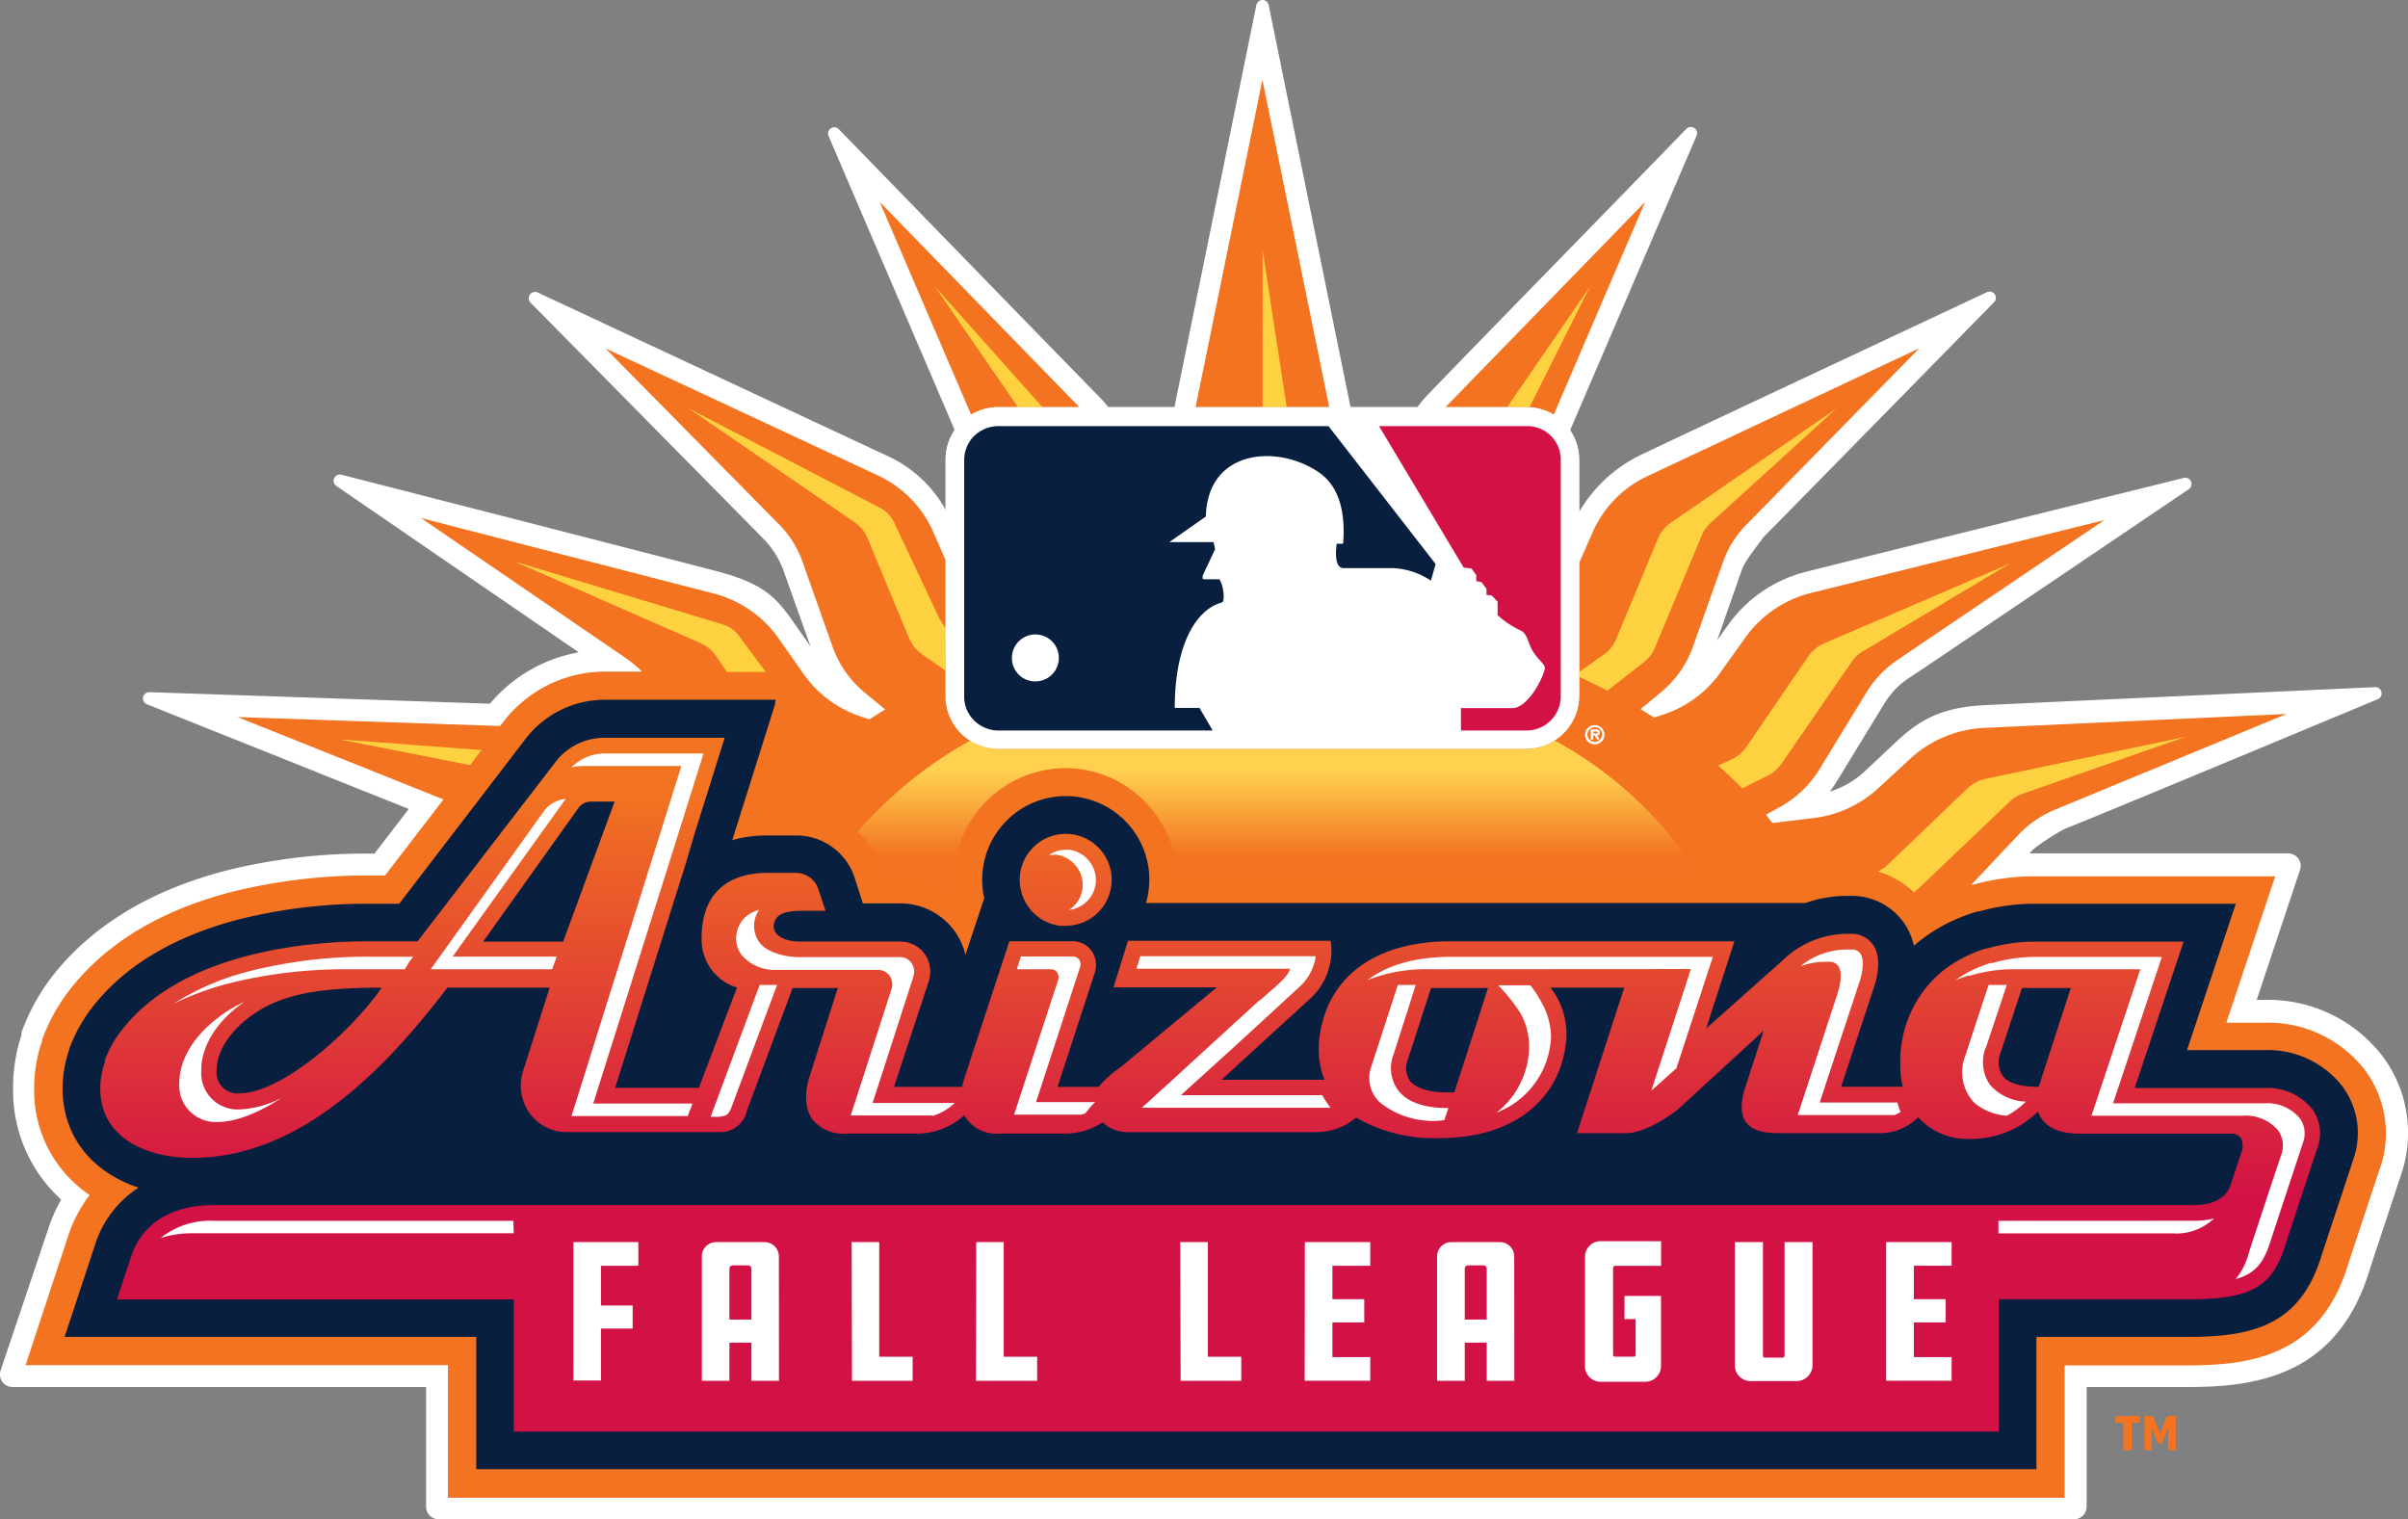 <svg viewBox="0 0 288.2 181.84" xmlns="http://www.w3.org/2000/svg" xmlns:xlink="http://www.w3.org/1999/xlink"><rect x="0" y="0" width="288.2" height="181.84" fill="#808080" stroke="none"/><linearGradient id="a" gradientUnits="userSpaceOnUse" x1="152.97" x2="152.97" y1="90.88" y2="107.2"><stop offset=".08" stop-color="#ffd14f"/><stop offset=".71" stop-color="#f27321"/></linearGradient><linearGradient id="b" gradientUnits="userSpaceOnUse" x1="144.83" x2="144.83" y1="88.65" y2="166.01"><stop offset=".08" stop-color="#f27321"/><stop offset=".71" stop-color="#d21145"/></linearGradient><path d="m285.26 126.55a17.26 17.26 0 0 0 -14.26-6.88h-.91l5.18-15.54a1.5 1.5 0 0 0 -1.42-2h-30.27c-.23 0-.46 0-.68 0l.45-.48a26 26 0 0 1 3.79-2.46c3-1.16 27.68-11.44 37.42-15.5a.75.75 0 0 0 -.32-1.45c-11.51.53-42.72 1.95-46.78 2.16-5 .26-7.59 1.69-10.28 4.16l-4.18 3.92a10.7 10.7 0 0 1 -4 2.26c.27-.36.52-.72.76-1.1l5.81-9.51a9.67 9.67 0 0 1 2.93-3c.95-.6 24.43-16.47 33.46-22.58a.75.75 0 0 0 -.6-1.35c-11.25 2.79-42 10.41-45.11 11.21a16.31 16.31 0 0 0 -9.25 6.15l-1.48 2.06 3-8.56c.4-1.13 2.91-4.11 2.37-3.6 2-2 20.49-20.87 27.76-28.28a.75.75 0 0 0 -.85-1.21c-10.42 4.89-39 18.3-41.62 19.57a17.28 17.28 0 0 0 -7.18 6.72v-6.2a6.36 6.36 0 0 0 -1.08-3.57l15.13-35.24a.75.75 0 0 0 -1.23-.82c-7.82 8.08-29.72 30.47-31.29 32.19a13.9 13.9 0 0 0 -.89 1.11h-8l-9.8-48.13a.75.75 0 0 0 -1.47 0l-9.81 48.13h-7.92a13.4 13.4 0 0 0 -.95-1.11c-1.86-1.87-23.46-24.09-31.31-32.17a.75.75 0 0 0 -1.22.82c3.86 9 13.5 31.45 15.11 35.22a6.31 6.31 0 0 0 -1.07 3.57v6a15.15 15.15 0 0 0 -7.22-6.6l-41.64-19.46a.76.76 0 0 0 -.86 1.21c7.6 7.69 27.34 27.71 28 28.38a11 11 0 0 1 2.19 3.41l3.33 9.36-1.94-2.77c-2.09-3-3.56-4.72-9.18-6.2-4.56-1.21-34-8.76-45-11.57a.75.75 0 0 0 -.61 1.35l29 19.9a17.94 17.94 0 0 0 -10.63 6.15l-40.77-1.38a.75.75 0 0 0 -.3 1.44l31.35 12.54-4.1 5.34h-.82a69.17 69.17 0 0 0 -16.81 2c-9 2.31-16 6.5-20.74 12.44a24.42 24.42 0 0 0 -3.56 6.14l-.14.35-.18.45v.21a.34.34 0 0 0 0 .12 20.07 20.07 0 0 0 -1 6.38 17.59 17.59 0 0 0 5.75 13.32 19.39 19.39 0 0 0 -1.55 3.51l-5.69 16.92a1.5 1.5 0 0 0 1.42 2h49.5v14.33a1.5 1.5 0 0 0 1.5 1.5h195.73a1.51 1.51 0 0 0 1.51-1.5v-14.33h12.26c8.54 0 17.78-1.65 21.56-13.86.12-.41 1.54-4.68 2.38-7.23l1.46-4.4a15.36 15.36 0 0 0 -2.14-13.96z" fill="#fff"/><path d="m116.23 49.64-10.94-25.47 23.89 24.56h-9.66a6.36 6.36 0 0 0 -3.29.91zm42.86-.91-8-39.18-8 39.18zm31.91 38.81h-.28v.29h.28c.14 0 .21 0 .21-.16s-.13-.13-.21-.13zm-18-38.81h9.68a6.33 6.33 0 0 1 3.28.91l10.93-25.47zm111.87 91-1.33 4c-.89 2.7-2.39 7.22-2.53 7.68-3.26 10.55-11.08 12-19.05 12h-14.85v15.84h-193.5v-15.87h-50.55l5.1-15.46a16.82 16.82 0 0 1 2.56-4.9 15.06 15.06 0 0 1 -6.63-12.75 17.42 17.42 0 0 1 .91-5.58.88.88 0 0 1 .05-.15v-.14l.14-.35.12-.3a21.41 21.41 0 0 1 3.2-5.5c4.35-5.48 10.85-9.36 19.32-11.53a66.66 66.66 0 0 1 16.17-1.94h2.08l7-9.1-24.64-9.86 31.42 1.07.39-.51a15.34 15.34 0 0 1 12.09-6h4.48a13.66 13.66 0 0 0 -1.91-1.61l-24.52-16.77 34.9 9a13.66 13.66 0 0 1 7.76 5.21l3.26 4.64a13.56 13.56 0 0 0 6.74 4.91l1 .34c.62-.4 1.25-.8 1.9-1.19l-2.43-2a12.48 12.48 0 0 1 -3.8-5.3l-3.72-10.51a12.11 12.11 0 0 0 -2.82-4.4l-20.71-21 32.53 15.17a13.44 13.44 0 0 1 6.58 6.53l1.66 3.78v16.08a6.24 6.24 0 0 0 1.76 4.49 6.33 6.33 0 0 0 4.48 1.85h63.19a6.34 6.34 0 0 0 6.33-6.34v-15.89l1.71-3.89a13.37 13.37 0 0 1 6.56-6.54l32.44-15.26-20.64 21.06a12 12 0 0 0 -2.81 4.41l-3.7 10.42a12.51 12.51 0 0 1 -3.8 5.31l-2.41 2q.83.5 1.62 1l1-.33a13.55 13.55 0 0 0 6.78-4.85l3.3-4.62a13.75 13.75 0 0 1 7.8-5.14l35-8.69-24.69 16.69a12.59 12.59 0 0 0 -3.68 3.78l-5.81 9.5a12.9 12.9 0 0 1 -4.83 4.47l-1.49.81.79 1 4.81-.58a13.9 13.9 0 0 0 7.67-3.42l4.21-3.88a14.08 14.08 0 0 1 8.74-3.51l36.1-1.66-27.67 11.43a12.85 12.85 0 0 0 -4.4 3l-5.65 6h.17a27.47 27.47 0 0 1 7.49-1h28.7l-5.85 17.52h4.54a14.66 14.66 0 0 1 12.14 5.79 12.76 12.76 0 0 1 1.76 11.5zm-92.87-51.8a1.13 1.13 0 1 0 -1.13 1.14 1.12 1.12 0 0 0 1.13-1.14zm-.24 0a.89.89 0 1 1 -.89-.89.88.88 0 0 1 .93.89zm-.65.11a.31.31 0 0 0 .32-.35c0-.31-.19-.36-.46-.36h-.58v1.18h.25v-.51h.2l.28.47h.28z" fill="#f37321"/><path d="m280.39 130.07a11.32 11.32 0 0 0 -9.4-4.39h-9.24l5.84-17.52h-24a24.48 24.48 0 0 0 -6.71.92h-.21l-.23.07a21.51 21.51 0 0 0 -4.37 1.89 19.43 19.43 0 0 0 -3 2.14 7.93 7.93 0 0 0 -1.2-2.74 7.64 7.64 0 0 0 -6.09-3.22h-.63a15.25 15.25 0 0 0 -5.08.85h-78.91a10 10 0 0 0 -8.33-12.71 9.26 9.26 0 0 0 -1.28-.08 10 10 0 0 0 -9.92 11.25c0 .32.1.63.17.94l-2.25 6.8a8 8 0 0 0 -7.84-6.15h-4.44l-1-3.13a7.33 7.33 0 0 0 -7-5h-3.49a14.7 14.7 0 0 0 -4.14.56l5.17-16.41h-.08l.13-.39h-20.52a11.92 11.92 0 0 0 -9.41 4.64l-15.15 19.77h-3.78a63.31 63.31 0 0 0 -15.28 1.84c-7.74 2-13.63 5.46-17.51 10.35a18.52 18.52 0 0 0 -2.72 4.65 1.86 1.86 0 0 1 -.1.25l-.08.23v.06a1.25 1.25 0 0 0 -.06.18 14.37 14.37 0 0 0 -.76 4.54c0 5.72 3.47 10 9.09 11.88a12.68 12.68 0 0 0 -5.21 6.86l-3.64 11h49.27v15.83h186.73v-15.83h18.27c7.93 0 13.34-1.61 15.82-9.63.15-.49 1.54-4.68 2.56-7.74l1.32-4a9.41 9.41 0 0 0 -1.31-8.56z" fill="#091f3f"/><path d="m105.44 104 .27.81h2a11.38 11.38 0 0 1 6.56 2 13.18 13.18 0 0 1 3.26-10.35 13.39 13.39 0 0 1 10-4.53 13.86 13.86 0 0 1 1.7.11 13.5 13.5 0 0 1 11.56 11.53c.05.39.08.77.1 1.16h62.41a46.69 46.69 0 0 0 -17.24-16.11 6.21 6.21 0 0 1 -3.35 1h-63.19a6.3 6.3 0 0 1 -3.37-1 49.87 49.87 0 0 0 -13.5 10.93 10.64 10.64 0 0 1 2.79 4.45z" fill="url(#a)"/><path d="m122.09 106a5.51 5.51 0 0 1 5.46-6.2 5.5 5.5 0 1 1 0 11 6.27 6.27 0 0 1 -.74 0 5.54 5.54 0 0 1 -4.72-4.8zm155.33 31.21c-.28.84-.72 2.16-1.2 3.62-1.13 3.41-2.54 7.66-2.71 8.21-1.55 5-4.13 6.46-11.52 6.46h-22.76v15.83h-177.74v-15.82h-47.49l1.69-5.12c1.32-4 4.88-6.17 10-6.17h213.54 23.39c2.93 0 4-1.34 4.37-2.46 0 0 .06-.19.15-.45.29-.88.9-2.7 1.06-3.23a2.23 2.23 0 0 0 0-1.89 1.49 1.49 0 0 0 -1.28-.51h-18c-2.42 0-4.12-.77-4.79-2.17l-.21-.45-.38.33a11.48 11.48 0 0 1 -7.89 2.92 7.9 7.9 0 0 1 -5.82-2.33l-.25-.26-.27.24a6.44 6.44 0 0 1 -4.19 1.66h-12.32c-1.93 0-3.18-.43-3.83-1.32s-.69-2.28-.08-4.19l2.19-6.75-10.31 9.46c-.35.27-3.67 2.8-6.17 2.8h-5.86l5.66-17.42h-8.82l.42.59a9.17 9.17 0 0 1 1.48 5.42c-.55 7.31-6.23 11.89-14.84 12h-.19a18.85 18.85 0 0 1 -9.91-2.32l-.22-.14-.21.17a7.45 7.45 0 0 1 -4.71 1.58h-22.4a4.36 4.36 0 0 1 -2.84-1l-.2-.17-.23.14a8.29 8.29 0 0 1 -4.11 1.2h-8.06a4.4 4.4 0 0 1 -3.77-1.63 1.16 1.16 0 0 1 -.11-.16l-.27-.41-.32.28a8.45 8.45 0 0 1 -5.09 1.92h-8.74a4.71 4.71 0 0 1 -4-1.67c-.89-1.2-1-3-.42-5l3.43-10.75h-5.41l-5.47 14.69a3.22 3.22 0 0 1 -2.58 2.5l-.31.05h-18.65a5.5 5.5 0 0 1 -4.4-2.17 5.72 5.72 0 0 1 -.82-5.22l3.16-9.9h-12.25l-.11.15c-3.72 4.86-9.5 11.83-16.72 16.16-.85.5-1.74 1-2.65 1.43a29.31 29.31 0 0 1 -3.41 1.38 24.1 24.1 0 0 1 -7.56 1.25c-5.09.05-11.09-2.13-11.09-8.3a9.84 9.84 0 0 1 .55-3.17s0-.06 0-.07a.38.38 0 0 0 0-.1v-.06a1.34 1.34 0 0 1 .07-.18 13.76 13.76 0 0 1 2.08-3.57c7.5-9.44 23-10.46 29.29-10.46h6l.07-.11 16.44-21.37a7.34 7.34 0 0 1 5.84-2.88h14.39l-2.25 7.18-1.29 4.1-1.19 4.02-8.38 26.6h10.02l4.57-12-.37-.13a6 6 0 0 1 -3.87-5.8c0-6.16 4.1-7.8 7.81-7.8h3.49a2.82 2.82 0 0 1 2.69 2l.84 2.53h-2.11c-1.82 0-3.77 0-4.06 1.58-.23 1.27 1.09 2.07 3 2.11h12.13a3.59 3.59 0 0 1 2.92 1.49 3.76 3.76 0 0 1 .46 3.32l-4.14 12.58h8.15l.06-.29c.06-.26.13-.5.2-.72l5.4-16.42h7.56a2.76 2.76 0 0 1 2.32 1.22 2.91 2.91 0 0 1 .33 2.57l-4.45 13.64h4.91l.11-.14a13.6 13.6 0 0 1 2.22-2l.58-.44 11.24-9.33h-12.36l1.73-5.57h24.25l.07.52a7.75 7.75 0 0 1 -2.58 6.46c-2.17 2-7.6 6.94-9.83 9l-.72.65h12.31l-.17-.49a10.54 10.54 0 0 1 -.35-5c1.1-7 6.78-11.08 15.6-11.08h34l-3.38 10.43 9.07-8.07a11.22 11.22 0 0 1 7.87-3.26h.5a3.12 3.12 0 0 1 2.52 1.29c.8 1.15.84 2.92.12 5.12l-3.93 11.9h7.37l-.09-.44a11.27 11.27 0 0 1 -.19-2.11 14 14 0 0 1 4.58-10.9 13.52 13.52 0 0 1 2.28-1.63 16.17 16.17 0 0 1 3.44-1.49h.17a20 20 0 0 1 5.66-.8h17.77l-5.85 17.52h15.51a6.88 6.88 0 0 1 5.75 2.53 5 5 0 0 1 .67 4.47zm-231.74-19h-.74c-6.61.06-11.46.68-15.2 3.61-2.42 1.86-3.81 4.15-3.81 6.28a2.49 2.49 0 0 0 2.66 2.76c5.08 0 13.07-7.13 16.66-12.05zm27.88-22.27h-2.85a1.83 1.83 0 0 0 -1.48.76l-11.41 16h9.58zm104.53 22.31h-6.82l-2.75 8.49a2.72 2.72 0 0 0 .19 2.56c.67.92 2.25 1.44 4.42 1.44h.67.26zm69.75 0h-5.84l-2.57 7.75a3 3 0 0 0 .25 2.75c.84 1.12 2.7 1.29 4 1.32h.32z" fill="url(#b)"/><path d="m88.85 114.4a3.23 3.23 0 0 1 -.69-2.68 3.45 3.45 0 0 1 2.68-2.8 3.34 3.34 0 0 0 .16 4c.83 1 2.76 1.6 4.54 1.63h12.17a1.66 1.66 0 0 1 1.39.71 1.85 1.85 0 0 1 .21 1.65l-4.87 15.09h9.83l-.43.37a6.5 6.5 0 0 1 -2.28 1.2l.08-.07h-9.82l4.86-15.06a1.88 1.88 0 0 0 -.2-1.65 1.69 1.69 0 0 0 -1.4-.71h-12.16a5.24 5.24 0 0 1 -4.07-1.68zm32.52 19h8.08l.46-.17.54-.67a5.55 5.55 0 0 1 .64-.66h-7.09l5.25-16.1a1.08 1.08 0 0 0 -.08-.92.93.93 0 0 0 -.78-.41h-6.2l-.49 1.53h4.06a.92.92 0 0 1 .78.4 1.13 1.13 0 0 1 .09.93zm81-17.42-4.73 14.55 3-2.68 4.36-13.33h-31.42c-4.21 0-7.57 1-9.92 2.78a19 19 0 0 1 7.34-1.3zm-51.57 3.68c-2.18 2-7.6 6.93-9.83 9l-4.31 3.92h22.58a17.42 17.42 0 0 1 -1-1.51h-16.9l4.31-3.91c2.23-2 7.65-7 9.82-9a6.06 6.06 0 0 0 2-3.72h-21l-.45 1.5h18.38c-.24 1.06-2.18 2.48-3.58 3.77zm32.2 5.96a10.14 10.14 0 0 1 -3.89 7.54 10.14 10.14 0 0 0 6.52-9v-.05a8.49 8.49 0 0 0 -1.13-4.13 13.1 13.1 0 0 0 -1.34-2.06h-3.86a19.42 19.42 0 0 1 2.7 3.38 8.14 8.14 0 0 1 1 4.27zm32.16 7.83h11.58a3.86 3.86 0 0 0 .73-.37 5.22 5.22 0 0 1 -.37-1.13h-9.31l4.74-14.37c.51-1.55.55-2.84.12-3.46a1.2 1.2 0 0 0 -1-.48h-.44a8.81 8.81 0 0 0 -5.72 2 8.8 8.8 0 0 1 3.09-.53h.42a1.22 1.22 0 0 1 1 .48c.44.62.39 1.92-.12 3.46zm22.5-8 2.52-7.57h-2.18l-3 9.12a5.35 5.35 0 0 0 1.31 5 6.83 6.83 0 0 0 3.87 1.53 9.52 9.52 0 0 0 2.12-1.53l.18-.16a5.9 5.9 0 0 1 -4.3-2 4.76 4.76 0 0 1 -.55-4.39zm-68.22-7.57h-2.14l-3.18 9.78a4 4 0 0 0 1 4.25 10 10 0 0 0 5.46 2.2 8 8 0 0 0 2.29-.06l.47-1.44h-.13c-2.84 0-4.9-.76-5.94-2.21a4.52 4.52 0 0 1 -.47-4.24zm-43-15.59a3.69 3.69 0 0 1 3.11 3.11 3.53 3.53 0 0 1 -.87 2.87 3.38 3.38 0 0 1 -.73.63 3.62 3.62 0 0 0 2.31-1.21 3.56 3.56 0 0 0 .87-2.87 3.69 3.69 0 0 0 -3.11-3.11 3.87 3.87 0 0 0 -.48 0 3.62 3.62 0 0 0 -2 .61 3 3 0 0 1 .42 0 3.87 3.87 0 0 1 .49-.03zm-65 43.82h-35.77a9.48 9.48 0 0 0 -6.46 2.07 12.07 12.07 0 0 1 3.79-.58h38.49zm177.74 0v1.5h20.82a6.51 6.51 0 0 0 5-1.8 9 9 0 0 1 -2.35.29zm-210.6-25.73.62-.45a15.33 15.33 0 0 0 -3.2 1.95c-2.88 2.21-4.54 5-4.54 7.76a4.35 4.35 0 0 0 4.54 4.64c2.35 0 5.06-1.17 7.71-2.89a12 12 0 0 1 -5.08 1.39 4.35 4.35 0 0 1 -4.54-4.64c-.04-2.72 1.62-5.55 4.49-7.76zm57.88 13.21c.43-.08.77-.14 1.16-1.26l5.38-14.45h-2.08l-5.87 15.78h1.07zm188.76.21a5.07 5.07 0 0 0 -4.23-1.75h-18.09l5.84-17.52h-15.16a18 18 0 0 0 -5.12.73h-.09-.16a15 15 0 0 0 -3 1.29 12.4 12.4 0 0 0 -1.17.77c.48-.21 1-.39 1.51-.56h.16.09a18 18 0 0 1 5.2-.76h15.16l-5.84 17.53h18.09a5.08 5.08 0 0 1 4.24 1.75 3.15 3.15 0 0 1 .41 2.83l-1.31 3.93c-1.14 3.46-2.44 7.38-2.61 7.93a8 8 0 0 1 -1.56 3.11c2.48-.69 3.41-2.11 4.19-4.61.17-.55 1.47-4.47 2.61-7.93l1.3-3.93a3.11 3.11 0 0 0 -.46-2.81zm-206.82-.23h13.91l.57-1.5h-11.88l9.15-29 .91-2.89 3.14-10h-11.86a5.55 5.55 0 0 0 -3.94 1.66 5.8 5.8 0 0 1 1.31-.16h11.84l-3.14 10-.91 2.89zm-26.99-17.57h7.05l.53-.9.46-.6h-5.45a57.6 57.6 0 0 0 -13.73 1.63 31.57 31.57 0 0 0 -9.51 4 35.07 35.07 0 0 1 6.88-2.5 57.6 57.6 0 0 1 13.77-1.63zm25.22-1.51h-12.46l13.53-18.88a3.67 3.67 0 0 0 -2.64 1.52l-13.51 18.87h14.53z" fill="#fff"/><path d="m68.63 148.66h7.77v2.83h-4.47v4.75h3.79v2.76h-3.79v6.22h-3.3zm24.6 16.6h-3.3v-4.57h-2.63v4.57h-3.3v-14.81a1.7 1.7 0 0 1 1.77-1.79h5.65a1.72 1.72 0 0 1 1.8 1.79zm-3.3-7.33v-6.1a.4.4 0 0 0 -.44-.39h-1.77a.39.39 0 0 0 -.42.39v6.1zm12-9.27h3.3v13.72h4v2.88h-7.26zm14.91 0h3.29v13.72h4v2.88h-7.33zm24.42 0h3.3v13.72h4v2.88h-7.26zm14.91 0h7.83v2.83h-4.53v4h3.81v2.78h-3.81v4.15h4.53v2.83h-7.85zm25.07 16.6h-3.3v-4.57h-2.63v4.57h-3.31v-14.81a1.7 1.7 0 0 1 1.77-1.79h5.66a1.72 1.72 0 0 1 1.8 1.79zm-3.3-7.33v-6.1a.4.4 0 0 0 -.44-.39h-1.77a.39.39 0 0 0 -.42.39v6.1zm16.49-2.83h4.37v8.27a1.9 1.9 0 0 1 -2 2h-5.1a1.87 1.87 0 0 1 -2-2v-12.82a1.87 1.87 0 0 1 2-2h7.11v2.95h-5.56c-.09 0-.19.13-.19.27v10.36a.22.22 0 0 0 .19.24h2.29c.15 0 .22-.09.22-.24v-4.26h-1.34zm16.57-6.44v13.6a.24.24 0 0 0 .17.22h2.22a.24.24 0 0 0 .19-.22v-13.6h3.35v14.63a1.91 1.91 0 0 1 -2 2h-5.29a1.88 1.88 0 0 1 -2-2v-14.63zm14.74 0h7.84v2.83h-4.52v4h3.81v2.78h-3.81v4.15h4.52v2.83h-7.84z" fill="#fff"/><path d="m240.56 67.44-17.56 10.49a4.21 4.21 0 0 0 -1.36 1.25l-8.44 12.25a4.48 4.48 0 0 1 -1.67 1.42l-3 1.51c-.93-.93-1.89-1.85-2.9-2.74l1.54-.7a4.48 4.48 0 0 0 1.83-1.51l7.43-10.86a4.42 4.42 0 0 1 1.89-1.55zm-86.56-18.71-2.89-18.84v18.84zm-29.23 0-12.86-14.42 9.92 14.42zm-11.57 26.47a7.78 7.78 0 0 1 -.9-1.45l-5.3-11.24a3.78 3.78 0 0 0 -1.67-1.73l-22.9-11.9 19.82 13.6a4.38 4.38 0 0 1 1.57 1.89l5 12.06a4.36 4.36 0 0 0 1.49 1.83l2.84 2zm69.51-26.47h.35l7.24-14.44-9.91 14.42zm6.29 32.27c1.15.54 2.28 1.09 3.38 1.67l4.23-3.31a4.35 4.35 0 0 0 1.39-1.69l5.69-13.62a4.31 4.31 0 0 1 1.08-1.5l15.01-13.65-19.78 13.64a4.38 4.38 0 0 0 -1.57 1.89l-5 12.07a4.37 4.37 0 0 1 -1.49 1.84l-2.94 2.09zm-103.31-2.5 1.31 1.92h4.65l-3.21-4.32a3.78 3.78 0 0 0 -2-1.39l-24.84-7.5 22.17 9.73a4.45 4.45 0 0 1 1.92 1.56zm143.37 28.27a3.56 3.56 0 0 0 .53-.41l10.88-10.36a4.36 4.36 0 0 1 1.6-1l19.48-6.81-23.82 5a4.66 4.66 0 0 0 -2.23 1.14l-9.59 9.18a4.43 4.43 0 0 1 -1.18.79 10.9 10.9 0 0 1 4.33 2.47zm-171.43-17-17-1.28 15.64 3.08z" fill="#fed141"/><path d="m182.71 48.73h-63.19a6.4 6.4 0 0 0 -4.52 1.82 6.3 6.3 0 0 0 -1.84 4.51v28.2a6.24 6.24 0 0 0 1.84 4.49 6.33 6.33 0 0 0 4.48 1.85h63.19a6.34 6.34 0 0 0 6.33-6.34v-28.2a6.28 6.28 0 0 0 -6.31-6.33z" fill="#fff"/><path d="m186.8 55.06a4 4 0 0 0 -4.09-4.06h-17.66l10.13 16.93.94.12.56.77v.72l.64.14.59.8v.7l.66.11.67.73v1.6a11 11 0 0 0 2.7 1.81c.89.34 1 1.76 1.53 2.53.67 1.12 1.6 1.56 1.4 2.18-.46 1.67-2.16 4.47-3.74 4.61h-6.28v2.68h7.86a4.1 4.1 0 0 0 4.09-4.12z" fill="#d31145"/><path d="m143.6 84.72h-3c0-7.58 2.56-11.78 5.63-12.61.42-.08.22-2.15-.31-2.78 0 0-1.49 0-1.81 0s-.12-.54-.12-.54l1.44-3.07-.19-.84h-5.29l4.37-3.06c.2-8 8.46-8.68 13.44-5.35 3 2 3.19 5.84 3 8.52 0 .18-.77.06-.77.06s-.5 2.94.81 2.94h5.81a8.8 8.8 0 0 1 4.65 1.51l.56-2-12.82-16.5h-39.5a4.17 4.17 0 0 0 -2.92 1.19 4.08 4.08 0 0 0 -1.18 2.92v28.2a4 4 0 0 0 1.18 2.91 4.14 4.14 0 0 0 2.92 1.21h25.64c-.63-1.08-1.34-2.3-1.56-2.66" fill="#091f3f"/><path d="m121.11 78.74a2.81 2.81 0 1 1 2.78 2.81 2.78 2.78 0 0 1 -2.78-2.81" fill="#fff"/><path d="m191.47 87.69c0-.31-.19-.36-.46-.36h-.58v1.18h.25v-.51h.2l.28.47h.28l-.29-.47a.31.31 0 0 0 .32-.35m-.46.14h-.33v-.29h.32c.12 0 .26 0 .26.13s-.07.16-.21.16m-.1-1a1.14 1.14 0 1 0 1.05 1.14 1.12 1.12 0 0 0 -1.13-1.14m0 2a.89.89 0 1 1 .89-.89.88.88 0 0 1 -.89.89" fill="#fff"/><path d="m253.21 169.47h2.87v.8h-.95v3.29h-1v-3.29h-.94zm6.14 0-.82 2.06-.88-2.06h-1v4.09h.89v-2.56l.8 1.8h.36l.79-1.86v2.62h.92v-4.09z" fill="#f37321"/></svg>
